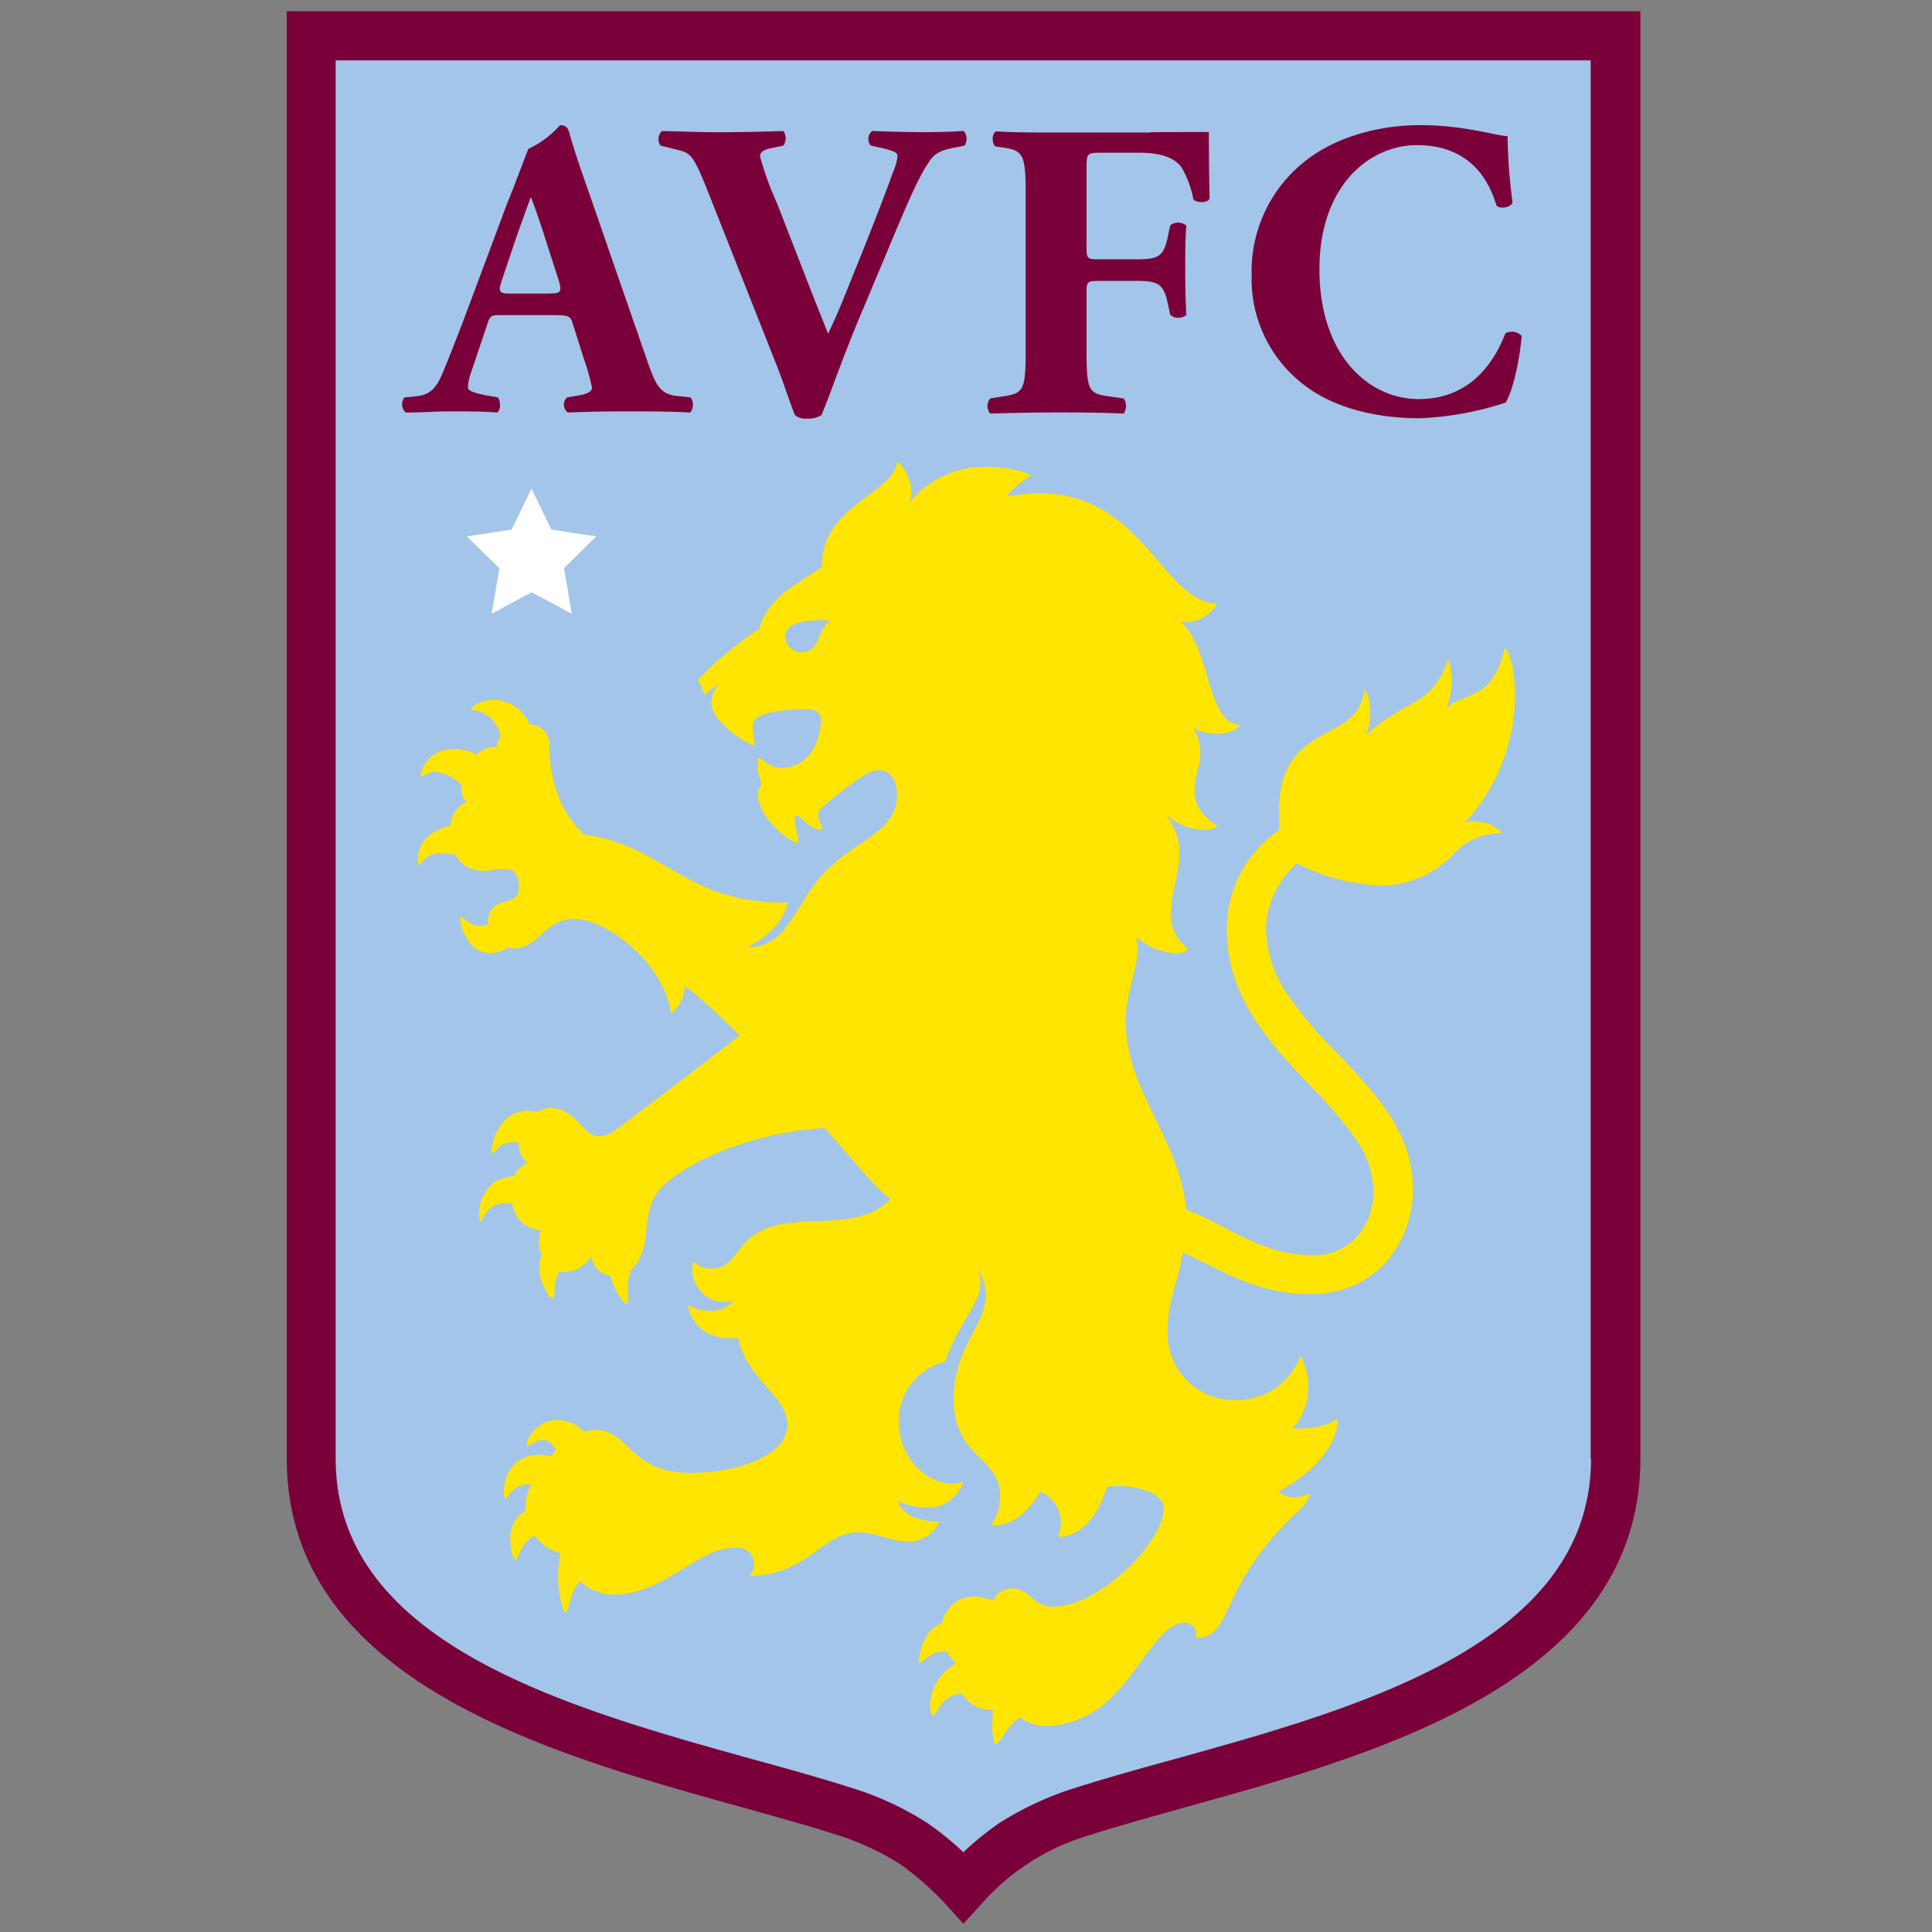 <svg xmlns="http://www.w3.org/2000/svg" viewBox="0 0 256 256"><rect x="0" y="0" width="256" height="256" fill="#808080" stroke="none"/><title>Voetbalpoules.nl | Aston Villa | Design4les.nl</title><g id="layer"><path d="M75.75,72.9A6.19,6.19,0,0,0,81,64.34a6.31,6.31,0,0,0-6.23-3.8,6.18,6.18,0,0,0-5.22,8.56,6.33,6.33,0,0,0,6.23,3.8" style="fill:#ffe500"/><path d="M38,1.49V193.28c0,29.45,34.72,39.08,60.06,46.12,5.07,1.42,9.88,2.74,14,4.11a35.87,35.87,0,0,1,7.2,3.49,39.59,39.59,0,0,1,6,5.27l2.38,2.64,2.43-2.64a30.08,30.08,0,0,1,13.23-8.76c4.16-1.37,9-2.69,14-4.11,25.34-7,60.06-16.67,60.06-46.12V1.49Z" style="fill:#7a003a"/><path d="M210.82,193.28c0,24.48-30.66,33-55.29,39.84-5.17,1.41-10,2.78-14.35,4.2a43.58,43.58,0,0,0-8.72,4.21,39.67,39.67,0,0,0-4.81,3.9,39,39,0,0,0-4.82-3.9,40.44,40.44,0,0,0-8.71-4.21c-4.31-1.42-9.18-2.79-14.35-4.2-24.63-6.85-55.29-15.36-55.29-39.84V8H210.77V193.28Z" style="fill:#a3c5e9"/><polygon points="65.16 81.32 70.43 78.48 75.75 81.32 74.74 75.29 78.99 71.08 73.06 70.17 70.43 64.74 67.79 70.17 61.86 71.08 66.17 75.29 65.16 81.32" style="fill:#fff"/><path d="M127.7,17.35c-1.62.11-3.29.16-5.22.16-2.13,0-4.26-.05-6.89-.16a1.33,1.33,0,0,0-.21,1.93l1.78.41c1.37.35,1.77.55,1.77,1a6.71,6.71,0,0,1-.56,2c-.65,1.92-3.09,8.21-4.51,11.7l-2.13,5.28c-.65,1.67-1.57,3.59-2,4.56l-1.88-4.72-4.91-12.62a40.25,40.25,0,0,1-2.23-6.18c0-.51.4-.86,1.41-1.06l1.68-.36a1.69,1.69,0,0,0,0-1.93c-3.45.11-5.83.16-8.42.16-2.94,0-4.76-.1-7.65-.16a1.44,1.44,0,0,0-.2,1.93l2.23.56c1.77.45,2.08.56,4.2,5.93L103,48.63c.76,1.92,1.72,4.86,2.33,6.38a2.23,2.23,0,0,0,1.52.46,3.48,3.48,0,0,0,2-.46c1.32-3.14,2.74-7.55,5.63-14.34L118.53,31c1.92-4.56,3.29-7.71,4.56-9.53.71-1.17,1.67-1.57,3.24-1.88l1.47-.3a1.59,1.59,0,0,0-.1-1.93" style="fill:#7a003a"/><path d="M152.48,17.56H139.91c-2.68,0-5.52,0-7.9-.15-.61.2-.61,1.62-.1,2l1.11.15c2.54.41,2.89.92,2.89,6.14V46.5c0,5.22-.35,5.62-2.89,6l-1.82.3a1.59,1.59,0,0,0,0,2c3.34-.1,6.18-.15,8.77-.15s5.42,0,8.92.15a1.78,1.78,0,0,0,0-2l-2.08-.3c-2.54-.36-2.84-.81-2.84-6V38.9c0-1.53.05-1.68,1.57-1.68h5.07c3,0,3.6.46,4.16,3.15l.3,1.36a1.67,1.67,0,0,0,2.13,0c-.1-1.67-.15-3.75-.15-5.83s0-4.2.15-6a1.7,1.7,0,0,0-2.13-.05l-.3,1.37c-.56,2.74-1.17,3.14-4.16,3.14h-5.07c-1.52,0-1.57-.15-1.57-1.67V22.52c0-2.17,0-2.28,1.87-2.28H151c2.84,0,4.57.66,5.53,1.88a13.7,13.7,0,0,1,1.62,4.36c.66.45,1.93.4,2.13-.2-.1-3.76-.1-7.81-.1-8.77-.91-.05-4.11,0-7.71,0" style="fill:#7a003a"/><path d="M199.47,44.17C198,48,194.81,52.88,188,52.88s-13.17-6-13.17-17.18,6.69-16.47,12.92-16.47c5.42,0,9,2.79,10.54,8,.41.5,1.93.3,2.13-.41a72.68,72.68,0,0,1-.66-8.77c-1.67-.1-5.83-1.47-11.55-1.47s-11.56,1.68-15.56,5a18.54,18.54,0,0,0-6.8,14.85A17.62,17.62,0,0,0,173,51.16c4,3,9.58,4.26,15.11,4.26a41.38,41.38,0,0,0,11.4-2.08c.81-1.32,1.72-4.66,2.13-8.82a1.8,1.8,0,0,0-2.18-.35" style="fill:#7a003a"/><path d="M72.91,38.9H67.64c-1.42,0-1.67-.16-1.17-1.68L67.89,33c.86-2.59,2-5.63,2.44-6.9.5,1.17,1.52,4.21,2.28,6.64l1.47,4.56c.4,1.42.1,1.58-1.17,1.58M89.38,52.43c-2.07-.36-2.58-1.62-3.75-5L78,25.41c-1.42-4-2.08-6.08-2.53-7.7-.21-.86-.56-1.12-1.27-1.12A12.85,12.85,0,0,1,70,19.74l-1.42,3.7c-.2.5-.4,1.11-.66,1.72L67.18,27V27L62.06,40.72c-1.52,4.05-2.58,6.74-3.54,9s-2.08,2.64-3.4,2.79l-1.52.15a1.47,1.47,0,0,0,.15,2c2.59,0,3.85-.15,5.78-.15,2.33,0,4.36,0,6.34.15.55-.31.45-1.57.1-2l-1.68-.3c-1.57-.31-2.28-.61-2.28-1a6,6,0,0,1,.41-2l2.18-6.49c.35-1.07.51-1.12,1.87-1.12h6.69c2,0,2.44.1,2.69,1l1.52,4.81a27.43,27.43,0,0,1,1.07,3.8c0,.36-.21.71-1.53,1l-1.77.3a1.3,1.3,0,0,0,.1,2c2.59-.1,4.77-.15,7.55-.15,2.94,0,5.93,0,8.67.15a1.67,1.67,0,0,0,.05-2Z" style="fill:#7a003a"/><path d="M195.62,108.84a5.87,5.87,0,0,0-1.52.15,25,25,0,0,0,6.64-16.67c0-4.62-1.12-6.39-1.27-6.39-.36,0-.36,2.74-2.49,4.87-1.52,1.52-3.95,1.72-5.32,3a9.72,9.72,0,0,0,.21-6.59,9.46,9.46,0,0,1-2.59,4.51c-1.57,1.57-5.32,2.74-8.31,5.78,1.27-2.94.15-6.09-.1-6.09s0,1.78-1.73,3.5-4.71,2.43-7,4.72c-3.19,3.19-2.64,8.1-2.64,9.83v.5a13.86,13.86,0,0,0-1.37,1.07,15.79,15.79,0,0,0-5.57,12.16c0,9.08,5.88,15.21,11,20.63a55.6,55.6,0,0,1,6,7A12.32,12.32,0,0,1,182,157.8a9.16,9.16,0,0,1-2.08,5.93,7.56,7.56,0,0,1-6.08,2.58c-4.46,0-7.75-1.67-11.2-3.44a49.89,49.89,0,0,0-5.47-2.59c-1-9.78-8-15.71-8-24.88,0-5,2.23-7.76,1.37-11.25a8.7,8.7,0,0,0,5.27,2.17,2.59,2.59,0,0,0,1.57-.5.09.09,0,0,0,0-.15,5.55,5.55,0,0,1-2.23-4.41c0-3,1.11-5.33,1.11-8.37a7.5,7.5,0,0,0-2-5.12,8.37,8.37,0,0,0,5,2.18,3.07,3.07,0,0,0,1.92-.4.15.15,0,0,0,0-.2c-.56-.36-2.89-1.93-2.89-4.31,0-2.74.76-3.3.76-5.22a6.78,6.78,0,0,0-.91-3.35,6.33,6.33,0,0,0,2.79.76,4.6,4.6,0,0,0,3.29-1c.05,0,.05-.2-.05-.2-4.31-.31-3.7-10.09-7.75-13.69a4.81,4.81,0,0,0,1.06.1,5,5,0,0,0,3.7-2.33c0-.05,0-.15-.1-.15-7.75-.41-10.24-17.59-27.72-14.14a10.91,10.91,0,0,1,3.19-2.74c.1,0,0-.15,0-.2a15.85,15.85,0,0,0-6.39-1,12.66,12.66,0,0,0-9.78,4.86c1-1.87-.2-4.31-1.27-5.47a.12.12,0,0,0-.2,0,5,5,0,0,1-1.22,2.18c-3.14,3.14-8.81,5.17-8.81,11.71,0,0-1.83,1.16-4.36,2.89s-3.86,4.4-3.86,5.22A50.16,50.16,0,0,0,92.53,90c-.06.06-.11.21,0,.26a5.45,5.45,0,0,1,.71,1.57.22.22,0,0,0,.35.1,6.11,6.11,0,0,1,1.67-1.27,3.47,3.47,0,0,0-1,2.64c0,2.38,5.32,5.73,5.63,5.42s-.61-2.68.2-3.44c1.16-1.17,5.37-1.32,6.69-1.32s2,.5,2,1.42c0,2.23-1.26,6.38-5.32,6.38-1.62,0-2.68-1.57-3-1.31a5.77,5.77,0,0,0,.46,3.39,2.58,2.58,0,0,0-.46,1.67c0,2.89,4.77,6.59,5.27,6.14.31-.31-1-3.6-.15-3.6.46,0,1.73,1.87,3.19,1.87.06,0,.11,0,.11-.05.25-.25-.92-1.87-.31-2.53,1.62-1.62,5.83-4.77,6.9-5.12,2.23-.71,3.39.91,3.39,3.09,0,4.87-5.12,5.83-9.32,10s-5,10.18-10.34,10.18c-.71,0,3.9-1.26,5.22-5.88-13.84.11-16.17-7.6-27.22-9.07a.6.6,0,0,0-.25-.45c-.31-.31-4.16-3.7-4.16-11.36A2.6,2.6,0,0,0,70.17,96a5.12,5.12,0,0,0-4.56-3.25c-2.63,0-3.29,1.22-3.14,1.37a3.67,3.67,0,0,1,2.64,1.12,4.31,4.31,0,0,1,1.21,2.33,2.31,2.31,0,0,0-.5,1.42,3.32,3.32,0,0,0-2.69,1,5.51,5.51,0,0,0-3-.71,4.14,4.14,0,0,0-4.41,3.6c.15.15.81-.61,2-.61A5.89,5.89,0,0,1,61.15,104a2.74,2.74,0,0,0,.66,2.28,3.5,3.5,0,0,0-2.13,3.1c-.1,0-.15.05-.25.05-5,1.42-4.06,5.32-3.85,5.32a2.91,2.91,0,0,1,2.78-1.67,10,10,0,0,1,2,.2A4,4,0,0,0,64,115.38c1.06,0,2-.26,2.89-.26,1.17,0,1.87.71,1.87,2.34,0,2.38-2.28,1.67-3.29,2.68a2.73,2.73,0,0,0-.81,2.28v.1a3.29,3.29,0,0,1-1,.16c-1.58,0-2.49-1.42-2.69-1.22s.66,4.81,3.85,4.81a3.9,3.9,0,0,0,2.43-.71,3.9,3.9,0,0,0,.87.11c3.24,0,4-3.91,8-3.91s11.71,5.53,12.78,12.42c0,.1.1.1.15,0a4.69,4.69,0,0,0,1.67-3.6A79.6,79.6,0,0,1,98,137.22s-15.92,12.22-16.73,12.72a3.18,3.18,0,0,1-1.92.61c-2.23,0-2.94-3.75-6.49-3.75a2.63,2.63,0,0,0-1.62.51,9.86,9.86,0,0,0-1.42-.1c-4.21,0-5,5.62-4.56,5.62s.71-1.47,2.68-1.47a5,5,0,0,1,.81.1,3.37,3.37,0,0,0,1.12,2.64,3.31,3.31,0,0,0-1.77,1.77c-5,.16-4.92,6-4.41,6,.35,0,.55-2.48,3.44-2.48a2.77,2.77,0,0,1,.76.2,4,4,0,0,0,3.8,3.4,4.16,4.16,0,0,0,.11,3.29c-1.17,2.44.91,5.78,1.47,5.78.4,0-.11-2.13.81-3.55a2.43,2.43,0,0,0,.6.05,4.29,4.29,0,0,0,3.7-2.17A2.74,2.74,0,0,0,80.87,169c.51,2.08,1.82,3.8,2.23,3.8s-.31-2.79.56-4.61c3.29-3.3.71-7.55,4.1-10.95,3.95-3.95,13.58-7.45,21.54-7.75,2.89,3.24,6.84,8.11,8.67,9.37l-.2.21c-4.92,4.91-14,.6-18.81,5.37-1.87,1.87-2.18,3.65-4.81,3.65a3.33,3.33,0,0,1-2.13-.81.12.12,0,0,0-.2.05,4.23,4.23,0,0,0,1.16,3.9,4,4,0,0,0,4.26,1.06c-1.32,1.78-4.21,1.68-5.93.71-.1,0-.2.05-.15.11,1.31,5.11,6.64,4.15,6.64,4.15,1.11,5.48,6.53,7.76,6.53,11.46a4.24,4.24,0,0,1-1.31,3c-2.08,2.07-6.59,3.44-11.56,3.44-8,0-8.11-5.67-12.47-5.67a5.8,5.8,0,0,0-1.62.2,5.06,5.06,0,0,0-3.7-1.52c-2.63,0-4.21,3-3.85,3.34.2.21,1-.71,2.18-.71a1.91,1.91,0,0,1,1.62,1.32,6.35,6.35,0,0,0-.56.86,7.55,7.55,0,0,0-1.67-.2c-5,0-4.92,5.78-4.41,5.78.31,0,1-2.13,3.4-1.88a6.7,6.7,0,0,0-.76,3v.51a4,4,0,0,0-2,3.35c0,2.07.4,3.14.71,3.14s.71-2.43,2.53-3.19a6.23,6.23,0,0,0,3.4,2.33,16.25,16.25,0,0,0-.31,3.34c0,1.93.61,4.51,1,4.51s.61-3,1.92-4.15a7.14,7.14,0,0,0,1.93,1.26,6.09,6.09,0,0,0,2.48.51h.16c6.69-.1,10.94-6.23,16-6.23a2.21,2.21,0,0,1,1.83,3.75c7.6,0,9.78-5.78,14.39-5.78,2.33,0,4.46,1.27,6.59,1.22a4.37,4.37,0,0,0,4.15-2.49c.06-.05,0-.15-.1-.15-3.54,0-5-1.62-5.32-2.69,6.34,2.59,8.21-1.42,8.57-2.43,0-.1,0-.15-.15-.15a3.45,3.45,0,0,1-1.22.25c-3.45,0-7.1-3.44-7.1-8.26a8.06,8.06,0,0,1,6.14-7.91c2.38-6.69,5.67-8.05,4.41-12.21v-.05h0a8,8,0,0,1,1,3.24c0,4.41-4.26,7-4.26,13.94,0,7.91,6.13,7.6,6.13,12.87a5.93,5.93,0,0,1-1.11,3.7c0,.05,0,.16.05.16.76.1,3.65.2,6.39-4.41a4.42,4.42,0,0,1,2.38,5.83c0,.05.05.15.1.15,4.76-.15,6.34-6.64,6.34-6.64,4.2-.46,7.55,1,7.55,2.79,0,4.56-8.52,13.12-14.8,13.12-2.33,0-3.15-2.43-5.17-2.43a2.68,2.68,0,0,0-2.64,1.62,6.34,6.34,0,0,0-2.43-.56,4.34,4.34,0,0,0-4.36,3.55c-2.69.86-3.24,5.07-3,5.32s1.52-2,3.7-1.47a9.52,9.52,0,0,0,1.17,1.47,6,6,0,0,0-1.42,1.07c-2.64,2.63-2,5.57-1.73,5.83s.76-1,1.47-1.78a3.41,3.41,0,0,1,2.49-1.11,4.5,4.5,0,0,0,4.1,2.13c-.15,1.52-.15,4.1.26,4.51s1.47-2.23,3.29-3.5a6.46,6.46,0,0,0,3.34,1.17,12.93,12.93,0,0,0,9.13-4.16c3.65-3.65,6.18-9.53,9.27-9.53a1.46,1.46,0,0,1,1.52,2c5,0,2.89-6.13,12.42-15.66,1.17-1.17,2.54-2.18,2.69-3.35,0-.1-.1-.15-.15-.1a3.76,3.76,0,0,1-4-.25s7.71-3.86,7.91-9.58c0-.1-.1-.15-.15-.1-2.08,1.62-5.93,1.26-5.93,1.26,1.77-1.47,3.14-5.57,1.26-9.42,0-.11-.15-.11-.2,0a9,9,0,0,1-8.77,5.67,8.81,8.81,0,0,1-8.77-9.07c0-4.46,1.47-6.49,2-10.49,1,.45,2.08,1,3.19,1.52,3.7,1.87,7.91,4,13.69,4a14.26,14.26,0,0,0,5.93-1.21,12.64,12.64,0,0,0,4.36-3.3,14.54,14.54,0,0,0,3.34-9.53c0-7.4-5.06-12.67-9.93-17.79a53.81,53.81,0,0,1-6.69-7.9,15.92,15.92,0,0,1-2.84-8.87,12,12,0,0,1,4.11-8.47,26.1,26.1,0,0,0,11.3,2.94,13.28,13.28,0,0,0,9.63-4.41c2.79-2.78,5.78-2.33,6.08-2.63.46.15-1.17-1.42-3.29-1.42m-86.06-26.2c-1,1-.87,2.23-1.78,3.09a2.13,2.13,0,0,1-1.52.66,2.16,2.16,0,0,1-2.18-2.18c0-1.12,1.27-2.08,4.77-2.08a12.83,12.83,0,0,1,1.36.05,1.81,1.81,0,0,0-.65.46" style="fill:#ffe500"/></g></svg>